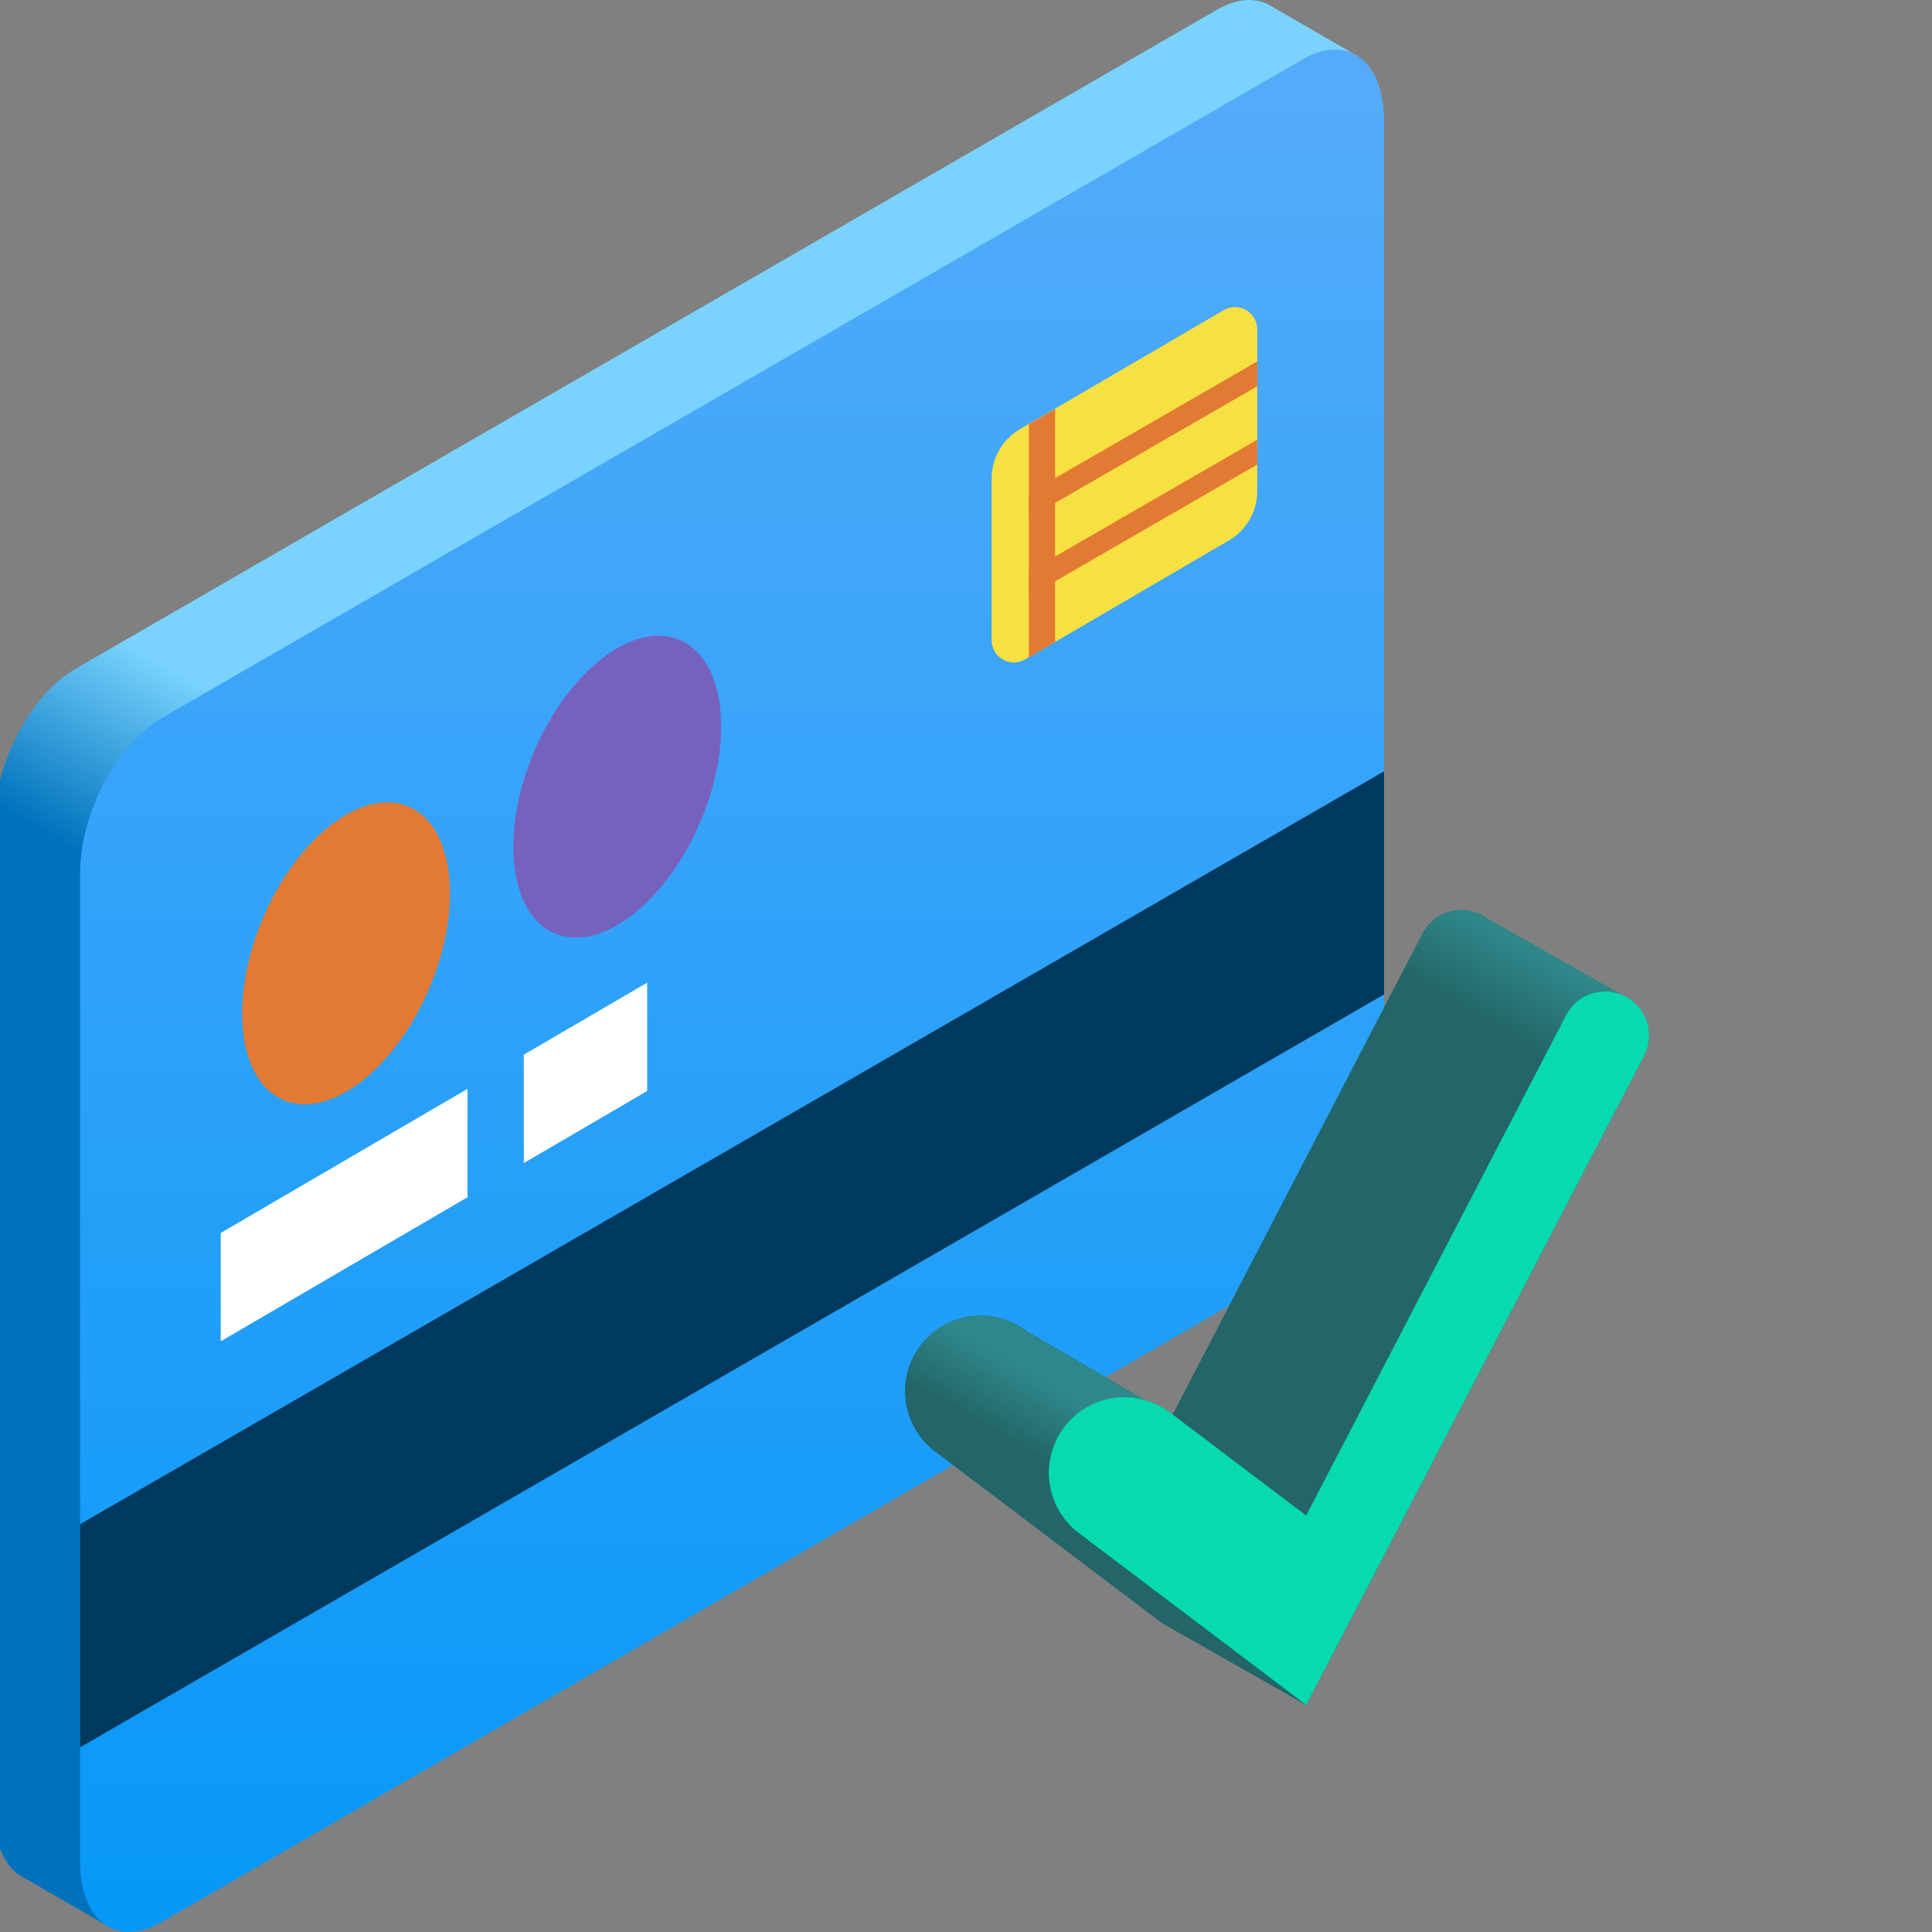 <svg width="56" height="56" viewBox="0 0 56 56" fill="none" xmlns="http://www.w3.org/2000/svg">
<rect x="0" y="0" width="56" height="56" fill="#808080" stroke="none"/>
<g clip-path="url(#clip0)">
<path d="M39.376 1.64L36.871 0.194C36.452 -0.081 35.891 -0.073 35.275 0.282L2.183 19.388C0.883 20.138 -0.17 22.151 -0.17 23.884V52.504C-0.17 53.527 0.198 54.224 0.767 54.468L3.032 55.776L39.376 1.64Z" fill="url(#paint0_linear)"/>
<path d="M37.765 36.612L4.672 55.718C3.373 56.468 2.32 55.672 2.32 53.939V25.319C2.32 23.586 3.373 21.574 4.672 20.823L37.765 1.718C39.064 0.968 40.117 1.764 40.117 3.496V32.117C40.117 33.849 39.064 35.862 37.765 36.612Z" fill="url(#paint1_linear)"/>
<path d="M2.32 50.648L40.117 28.825V22.357L2.32 44.18V50.648Z" fill="#00395E"/>
<path d="M13.551 34.702L6.398 38.879V35.738L13.551 31.561V34.702Z" fill="white"/>
<path d="M18.758 31.623L15.182 33.712V30.571L18.758 28.483V31.623Z" fill="white"/>
<path d="M35.619 15.666L29.714 19.114C29.283 19.365 28.742 19.055 28.742 18.556V13.873C28.742 13.282 29.056 12.736 29.566 12.438L35.471 8.99C35.901 8.739 36.442 9.049 36.442 9.548V14.231C36.442 14.822 36.129 15.368 35.619 15.666Z" fill="#F7E041"/>
<path d="M20.297 23.828C21.298 21.479 21.032 19.116 19.703 18.55C18.374 17.984 16.485 19.429 15.485 21.777C14.484 24.126 14.75 26.489 16.079 27.055C17.407 27.622 19.296 26.177 20.297 23.828Z" fill="#7662BD"/>
<path d="M12.436 28.658C13.437 26.309 13.171 23.947 11.842 23.38C10.513 22.814 8.624 24.259 7.624 26.608C6.623 28.957 6.889 31.32 8.218 31.886C9.546 32.452 11.435 31.007 12.436 28.658Z" fill="#E37A34"/>
<path d="M29.823 12.293V19.055L30.583 18.611V11.849L29.823 12.293Z" fill="#E37A34"/>
<path d="M29.823 14.297L36.442 10.476V11.196L29.823 15.017V14.297Z" fill="#E37A34"/>
<path d="M29.823 16.568L36.442 12.746V13.466L29.823 17.288V16.568Z" fill="#E37A34"/>
<path d="M47.293 28.996C47.205 28.929 47.109 28.877 47.012 28.836L43.128 26.63C42.5 26.155 41.597 26.358 41.232 27.055L33.99 41.001L33.913 40.943C33.682 40.769 33.429 40.65 33.169 40.579L33.167 40.576L29.747 38.576C29.56 38.435 29.359 38.331 29.151 38.258L29.144 38.254L29.145 38.256C28.152 37.91 27.004 38.318 26.486 39.308C25.989 40.256 26.252 41.425 27.106 42.07L33.696 47.052L37.861 49.419L47.654 30.602C47.942 30.051 47.79 29.371 47.293 28.996Z" fill="url(#paint2_linear)"/>
<path d="M33.913 40.943C33.682 40.769 33.429 40.65 33.169 40.579L33.167 40.576L29.747 38.576C29.56 38.435 29.359 38.331 29.151 38.258L29.144 38.254L29.145 38.256C28.152 37.91 27.004 38.318 26.486 39.308C25.989 40.256 26.252 41.425 27.106 42.07L33.696 47.052L37.861 49.418L33.913 40.943Z" fill="url(#paint3_linear)"/>
<path d="M37.861 49.418L31.271 44.437C30.417 43.791 30.155 42.623 30.652 41.674C31.279 40.475 32.833 40.127 33.913 40.943L37.861 43.928L45.398 29.421C45.763 28.724 46.666 28.522 47.293 28.996C47.79 29.371 47.942 30.051 47.654 30.602L37.861 49.418Z" fill="#06DAAE"/>
</g>
<defs>
<linearGradient id="paint0_linear" x1="9.789" y1="29.044" x2="12.791" y2="23.844" gradientUnits="userSpaceOnUse">
<stop stop-color="#0072BC"/>
<stop offset="1" stop-color="#79D3FE"/>
</linearGradient>
<linearGradient id="paint1_linear" x1="21.218" y1="59.612" x2="21.218" y2="-0.941" gradientUnits="userSpaceOnUse">
<stop stop-color="#0197F8"/>
<stop offset="1" stop-color="#59ACF9"/>
</linearGradient>
<linearGradient id="paint2_linear" x1="41.255" y1="28.633" x2="42.514" y2="26.451" gradientUnits="userSpaceOnUse">
<stop stop-color="#236568"/>
<stop offset="1" stop-color="#2F878A"/>
</linearGradient>
<linearGradient id="paint3_linear" x1="32.551" y1="43.708" x2="33.564" y2="41.954" gradientUnits="userSpaceOnUse">
<stop stop-color="#236568"/>
<stop offset="1" stop-color="#2F878A"/>
</linearGradient>
<clipPath id="clip0">
<rect width="56" height="56" fill="white"/>
</clipPath>
</defs>
</svg>
